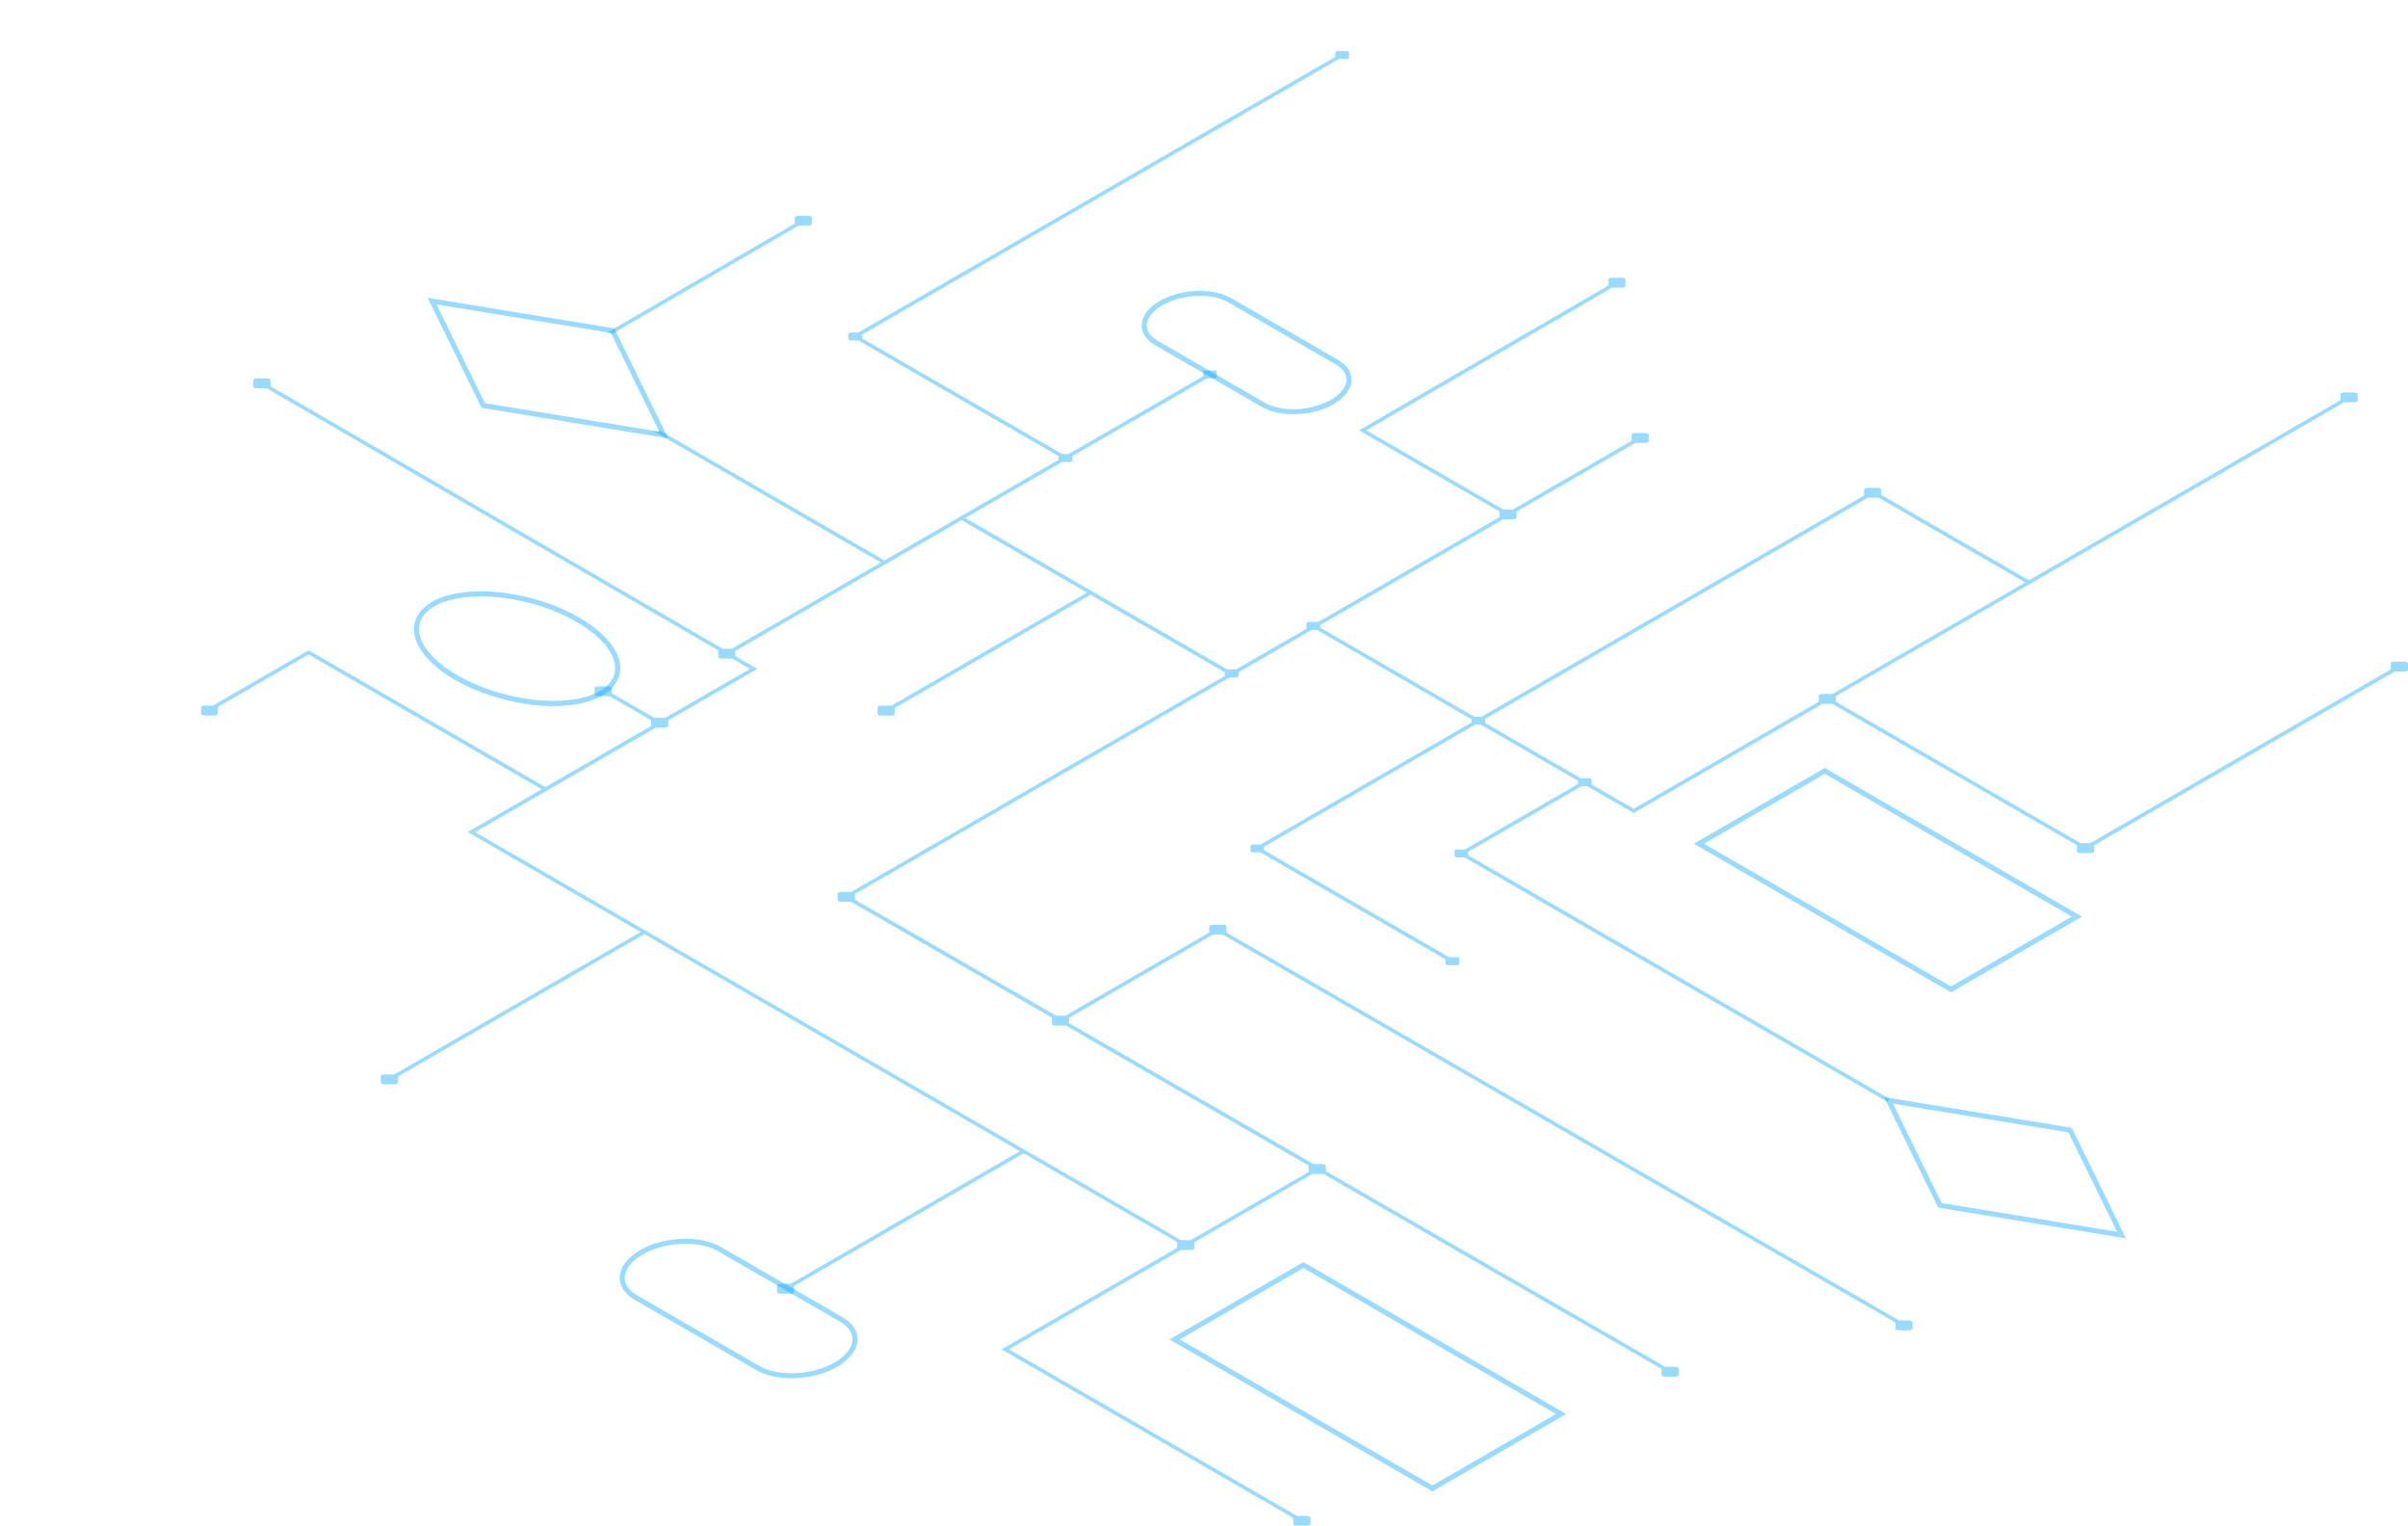 <?xml version="1.0" encoding="UTF-8"?> <svg xmlns="http://www.w3.org/2000/svg" width="2254" height="1428" viewBox="0 0 2254 1428" fill="none"><g clip-path="url(#clip0_119_1524)"><g clip-path="url(#clip1_119_1524)"><g opacity="0.4"><path d="M2253.95 620.997C2253.95 620.018 2252.59 619.229 2250.9 619.229H2240.92C2239.25 619.229 2237.89 619.994 2237.89 620.95V626.517L1956.67 789.059H1947.43L1718.51 656.741V651.413L2194.25 376.479H2203.87C2205.54 376.479 2206.9 375.714 2206.9 374.758V369C2206.86 368.021 2205.49 367.232 2203.82 367.232H2193.85C2192.17 367.232 2190.81 367.997 2190.81 368.952V374.519L1899.16 543.083L1760.97 463.233V458.288C1760.95 457.308 1759.59 456.519 1757.89 456.519H1747.92C1746.24 456.519 1744.88 457.284 1744.88 458.24V463.807L1386.82 670.742H1379.99L1235.84 587.428V584.919L1406.99 486.003H1416.61C1418.28 486.003 1419.64 485.239 1419.64 484.283V478.716L1530.71 414.516H1540.33C1542.01 414.516 1543.37 413.751 1543.37 412.796V407.038C1543.32 406.058 1541.96 405.269 1540.29 405.269H1530.31C1528.64 405.269 1527.28 406.034 1527.28 406.99V412.557L1416.21 476.757H1406.97L1278.95 402.761L1508.99 269.2H1518.59C1520.26 269.2 1521.62 268.435 1521.62 267.48V261.722C1521.57 260.742 1520.21 259.954 1518.54 259.954H1508.56C1506.89 259.954 1505.53 260.718 1505.53 261.674V267.241L1272.15 402.737L1403.58 478.692V484.02L1233.79 582.148C1233.64 582.148 1233.52 582.1 1233.38 582.1H1225.38C1224.05 582.1 1222.95 582.721 1222.95 583.486V588.121C1222.95 588.121 1223.02 588.264 1223.04 588.36L1157.11 626.445C1157.11 626.445 1157.02 626.445 1156.97 626.445H1148.97C1148.97 626.445 1148.76 626.445 1148.66 626.445L903.486 484.761L994.218 432.34H1001.26C1002.6 432.34 1003.7 431.719 1003.7 430.954V426.892L1129.64 354.115H1136.68C1138.02 354.115 1139.11 353.494 1139.11 352.729V348.094C1139.09 347.329 1137.99 346.684 1136.66 346.684H1128.66C1127.32 346.684 1126.22 347.306 1126.22 348.07V352.132L1000.28 424.909H994.218L806.928 316.675V313.163L1253.29 55.216H1260.33C1261.67 55.216 1262.76 54.595 1262.76 53.831V49.195C1262.74 48.407 1261.64 47.786 1260.31 47.786H1252.31C1250.97 47.786 1249.87 48.407 1249.87 49.171V53.233L803.515 311.18H796.473C795.136 311.18 794.038 311.801 794.038 312.565V317.201C794.062 317.989 795.16 318.61 796.497 318.61H803.515L990.805 426.845V430.357L896.682 484.761L827.934 524.494L623.577 406.273L616.177 401.972L617.179 404.027L611.235 403.047L622.908 409.809L824.545 526.478L685.044 607.092H676.331L253.15 361.45V355.883C253.126 354.903 251.741 354.115 250.07 354.115H240.092C238.421 354.115 237.061 354.88 237.061 355.835V361.593C237.108 362.573 238.469 363.362 240.14 363.362H249.712L672.392 608.716C672.392 608.74 672.369 608.764 672.369 608.788V614.546C672.416 615.526 673.777 616.314 675.448 616.314H685.426C685.426 616.314 685.497 616.314 685.521 616.314L702.088 625.943L622.813 671.77C622.813 671.77 622.622 671.722 622.502 671.722H612.524C612.524 671.722 612.405 671.722 612.333 671.722L572.589 648.761V644.126C572.565 643.146 571.204 642.358 569.509 642.358H559.531C557.86 642.358 556.5 643.122 556.5 644.078V649.836C556.547 650.816 557.908 651.604 559.579 651.604H569.557C569.915 651.604 570.225 651.58 570.536 651.508L609.493 674.015V679.2C609.493 679.2 609.564 679.32 609.588 679.367L510.501 736.662L288.86 608.573L199.273 660.325H190.966C189.295 660.325 187.935 661.089 187.935 662.069V667.827C187.982 668.807 189.343 669.595 191.014 669.595H200.992C202.663 669.595 204.023 668.831 204.023 667.875V662.117C204 661.95 203.904 661.806 203.833 661.663L288.86 612.515L507.111 738.645L437.838 778.69L599.706 872.23L369.09 1005.5H359.47C357.799 1005.5 356.439 1006.27 356.439 1007.22V1012.98C356.486 1013.96 357.847 1014.75 359.518 1014.75H369.496C371.167 1014.75 372.527 1013.99 372.527 1013.03V1007.46L603.119 874.189L954.712 1077.37L739.994 1201.47H730.375C728.704 1201.47 727.343 1202.24 727.343 1203.19V1208.95C727.391 1209.93 728.751 1210.72 730.422 1210.72H740.4C742.071 1210.72 743.432 1209.95 743.432 1209V1203.43L958.126 1079.33L1101.97 1162.46V1167.78L937.549 1262.81L1210.63 1420.62V1426.16C1210.65 1427.14 1212.04 1427.93 1213.71 1427.93H1223.69C1225.36 1427.93 1226.72 1427.16 1226.72 1426.21V1420.45C1226.67 1419.47 1225.31 1418.68 1223.64 1418.68H1214.04L944.376 1262.83L1105.41 1169.77H1115.03C1116.7 1169.77 1118.06 1169 1118.06 1168.05V1162.48L1228.44 1098.69H1238.06C1238.3 1098.69 1238.49 1098.66 1238.73 1098.64L1555.28 1281.08V1286.63C1555.3 1287.61 1556.69 1288.39 1558.36 1288.39H1568.34C1570.01 1288.39 1571.37 1287.63 1571.37 1286.67V1280.92C1571.32 1279.94 1569.96 1279.15 1568.29 1279.15H1558.67L1241.09 1096.08V1091.21C1241.07 1090.23 1239.71 1089.44 1238.01 1089.44H1229.56L1000.74 957.527V952.51L1135.37 874.691H1144.63L1774.22 1237.69V1243.24C1774.24 1244.22 1775.63 1245.01 1777.3 1245.01H1787.28C1788.95 1245.01 1790.31 1244.24 1790.31 1243.28V1237.53C1790.26 1236.55 1788.9 1235.76 1787.23 1235.76H1777.63L1148.04 872.756V867.212C1148.02 866.233 1146.63 865.444 1144.96 865.444H1134.98C1133.31 865.444 1131.95 866.209 1131.95 867.165V872.732L997.322 950.551H988.585L800.244 841.982V836.654L1151.17 633.828H1157.09C1158.43 633.828 1159.52 633.207 1159.52 632.442V629.025L1227.89 589.507H1232.76L1377.44 673.131V676.19L1179.93 790.326H1172.89C1171.55 790.326 1170.46 790.947 1170.46 791.711V796.346C1170.48 797.135 1171.58 797.756 1172.92 797.756H1179.93L1353.04 897.795V901.857C1353.07 902.645 1354.17 903.267 1355.5 903.267H1363.5C1364.84 903.267 1365.93 902.645 1365.93 901.881V897.246C1365.91 896.457 1364.81 895.836 1363.48 895.836H1356.46L1183.35 795.797V792.309L1380.83 678.173H1386.13L1477.05 730.713V733.771L1371.04 795.056H1364C1362.66 795.056 1361.57 795.677 1361.57 796.442V801.077C1361.59 801.866 1362.69 802.487 1364.02 802.487H1371.04L1766.92 1031.26L1768.61 1028.3L1374.46 800.528V797.015L1480.47 735.73H1485.77L1528.35 760.34L1529.21 760.842L1705.95 658.7H1715.19L1944.11 791.018V796.562C1944.13 797.541 1945.52 798.33 1947.19 798.33H1957.17C1958.84 798.33 1960.2 797.565 1960.2 796.609V791.042L2241.42 628.5H2251.04C2252.71 628.5 2254.07 627.735 2254.07 626.779V621.021L2253.95 620.997ZM613.67 681.016H622.55C624.221 681.016 625.582 680.251 625.582 679.272V674.135L705.477 627.95L708.891 625.967L705.501 624.008L688.457 614.116V609.075L900.096 486.768L1017.49 554.599L834.427 660.42H824.449C822.778 660.42 821.418 661.185 821.418 662.141V667.899C821.465 668.879 822.826 669.667 824.497 669.667H834.475C836.146 669.667 837.507 668.902 837.507 667.947V662.571L1020.88 556.582L1146.56 629.217V632.49C1146.56 632.49 1146.61 632.538 1146.61 632.561L796.735 834.742H787.115C785.444 834.742 784.084 835.507 784.084 836.462V842.221C784.132 843.2 785.492 843.989 787.163 843.989H796.783L984.622 952.271C984.622 952.271 984.622 952.319 984.622 952.342V958.101C984.67 959.08 986.031 959.869 987.702 959.869H997.68C997.68 959.869 997.775 959.869 997.823 959.869L1225.12 1090.87C1225.07 1090.99 1225 1091.11 1225 1091.23V1096.8L1114.62 1160.59H1105.41L444.665 778.737L613.718 681.04L613.67 681.016ZM1489.87 734.225V729.733C1489.85 728.945 1488.75 728.324 1487.41 728.324H1479.63L1390.26 676.668V672.725L1748.34 465.79H1757.96C1758.16 465.79 1758.32 465.766 1758.51 465.742L1895.77 545.066L1715.09 649.478H1705.47C1703.8 649.478 1702.44 650.242 1702.44 651.198V656.765L1529.14 756.947L1489.9 734.273L1489.87 734.225Z" fill="#00A6FF"></path><path d="M572.445 312.804L576.575 310.391L747.346 211.236H756.966C758.637 211.236 759.998 210.472 759.998 209.516V203.758C759.95 202.778 758.59 201.99 756.919 201.99H746.941C745.27 201.99 743.909 202.754 743.909 203.71V209.301L575.071 307.309L568.578 311.084L571.872 311.634L572.445 312.804Z" fill="#00A6FF"></path></g><g opacity="0.4"><path d="M741.021 1289.85C728.68 1289.85 716.887 1287.37 708.079 1282.28L593.905 1216.31C584.977 1211.15 580.06 1203.91 580.06 1195.88C580.06 1186.4 587.03 1176.93 599.157 1169.91C621.428 1157.06 655.301 1155.69 674.66 1166.88L788.834 1232.84C797.762 1238 802.679 1245.24 802.679 1253.27C802.679 1262.76 795.709 1272.22 783.582 1279.24C771.432 1286.27 755.845 1289.85 741.021 1289.85ZM710.466 1278.14C728.513 1288.59 760.237 1287.22 781.195 1275.11C791.818 1268.97 797.905 1261.01 797.905 1253.27C797.905 1247.04 793.847 1241.25 786.447 1237L672.273 1171.03C654.227 1160.59 622.502 1161.95 601.544 1174.07C590.921 1180.21 584.834 1188.16 584.834 1195.91C584.834 1202.14 588.892 1207.92 596.292 1212.18L710.466 1278.14Z" fill="#00A6FF"></path></g><g opacity="0.4"><path d="M623.553 406.273L576.575 310.391L575.071 307.333L400.289 278.709L450.728 381.64L622.884 409.809L625.51 410.239L623.553 406.273ZM453.927 377.315L408.668 284.922L568.578 311.084L571.872 311.634L572.445 312.804L616.153 401.972L617.155 404.027L611.211 403.048L453.927 377.315Z" fill="#00A6FF"></path></g><g opacity="0.4"><path d="M1340.77 1395.72L1339.58 1395.03L1094.74 1253.54L1220.04 1181.14L1221.23 1181.83L1466.07 1323.33L1340.77 1395.72ZM1104.29 1253.54L1340.77 1390.2L1456.52 1323.33L1220.04 1186.66L1104.29 1253.54Z" fill="#00A6FF"></path></g><g opacity="0.4"><path d="M1990.01 1158.94L1814.28 1130.18L1763.57 1026.7L1939.31 1055.46L1990.01 1158.94ZM1817.47 1125.88L1981.66 1152.73L1936.11 1059.76L1771.93 1032.91L1817.47 1125.88Z" fill="#00A6FF"></path></g><g opacity="0.4"><path d="M1826.21 928.712L1825.02 928.02L1585.45 789.585L1708.1 718.695L1709.29 719.388L1948.86 857.823L1826.21 928.712ZM1595 789.585L1826.21 923.193L1939.31 857.823L1708.1 724.214L1595 789.585Z" fill="#00A6FF"></path></g><g opacity="0.4"><path d="M1210.58 387.684C1199.67 387.684 1189.24 385.486 1181.46 380.97L1080.99 322.911C1073.04 318.324 1068.67 311.849 1068.67 304.705C1068.67 296.247 1074.85 287.836 1085.62 281.6C1105.29 270.227 1135.22 269.033 1152.34 278.924L1252.81 336.984C1260.76 341.571 1265.13 348.046 1265.13 355.214C1265.13 363.672 1258.95 372.082 1248.18 378.318C1237.46 384.507 1223.66 387.684 1210.58 387.684ZM1183.85 376.837C1199.65 385.964 1227.44 384.769 1245.79 374.161C1255.05 368.809 1260.35 361.904 1260.35 355.19C1260.35 349.814 1256.82 344.821 1250.42 341.117L1149.95 283.058C1134.15 273.931 1106.36 275.125 1088.01 285.734C1078.74 291.086 1073.45 297.991 1073.45 304.705C1073.45 310.081 1076.98 315.074 1083.38 318.778L1183.85 376.837Z" fill="#00A6FF"></path></g><g opacity="0.4"><path d="M518.044 660.779C503.864 660.779 488.157 658.796 471.878 654.591C418.192 640.781 381.503 609.075 388.354 582.434C395.205 555.794 442.612 545.735 496.297 559.545C521.6 566.044 544.182 576.963 559.913 590.271C576.097 603.986 583.187 618.68 579.845 631.701C575.071 650.266 550.627 660.779 518.068 660.779H518.044ZM450.203 558.183C420.03 558.183 397.138 567.382 392.961 583.605C386.897 607.259 422.823 637.006 473.047 649.932C523.271 662.858 569.103 654.137 575.166 630.483C578.031 619.349 571.49 606.351 556.786 593.903C541.604 581.049 519.691 570.488 495.08 564.156C479.325 560.095 463.976 558.183 450.179 558.183H450.203Z" fill="#00A6FF"></path></g></g></g><defs><clipPath id="clip0_119_1524"><rect width="2254" height="1428" fill="white"></rect></clipPath><clipPath id="clip1_119_1524"><rect width="2066.14" height="1380.14" fill="white" transform="translate(187.935 47.786)"></rect></clipPath></defs></svg> 